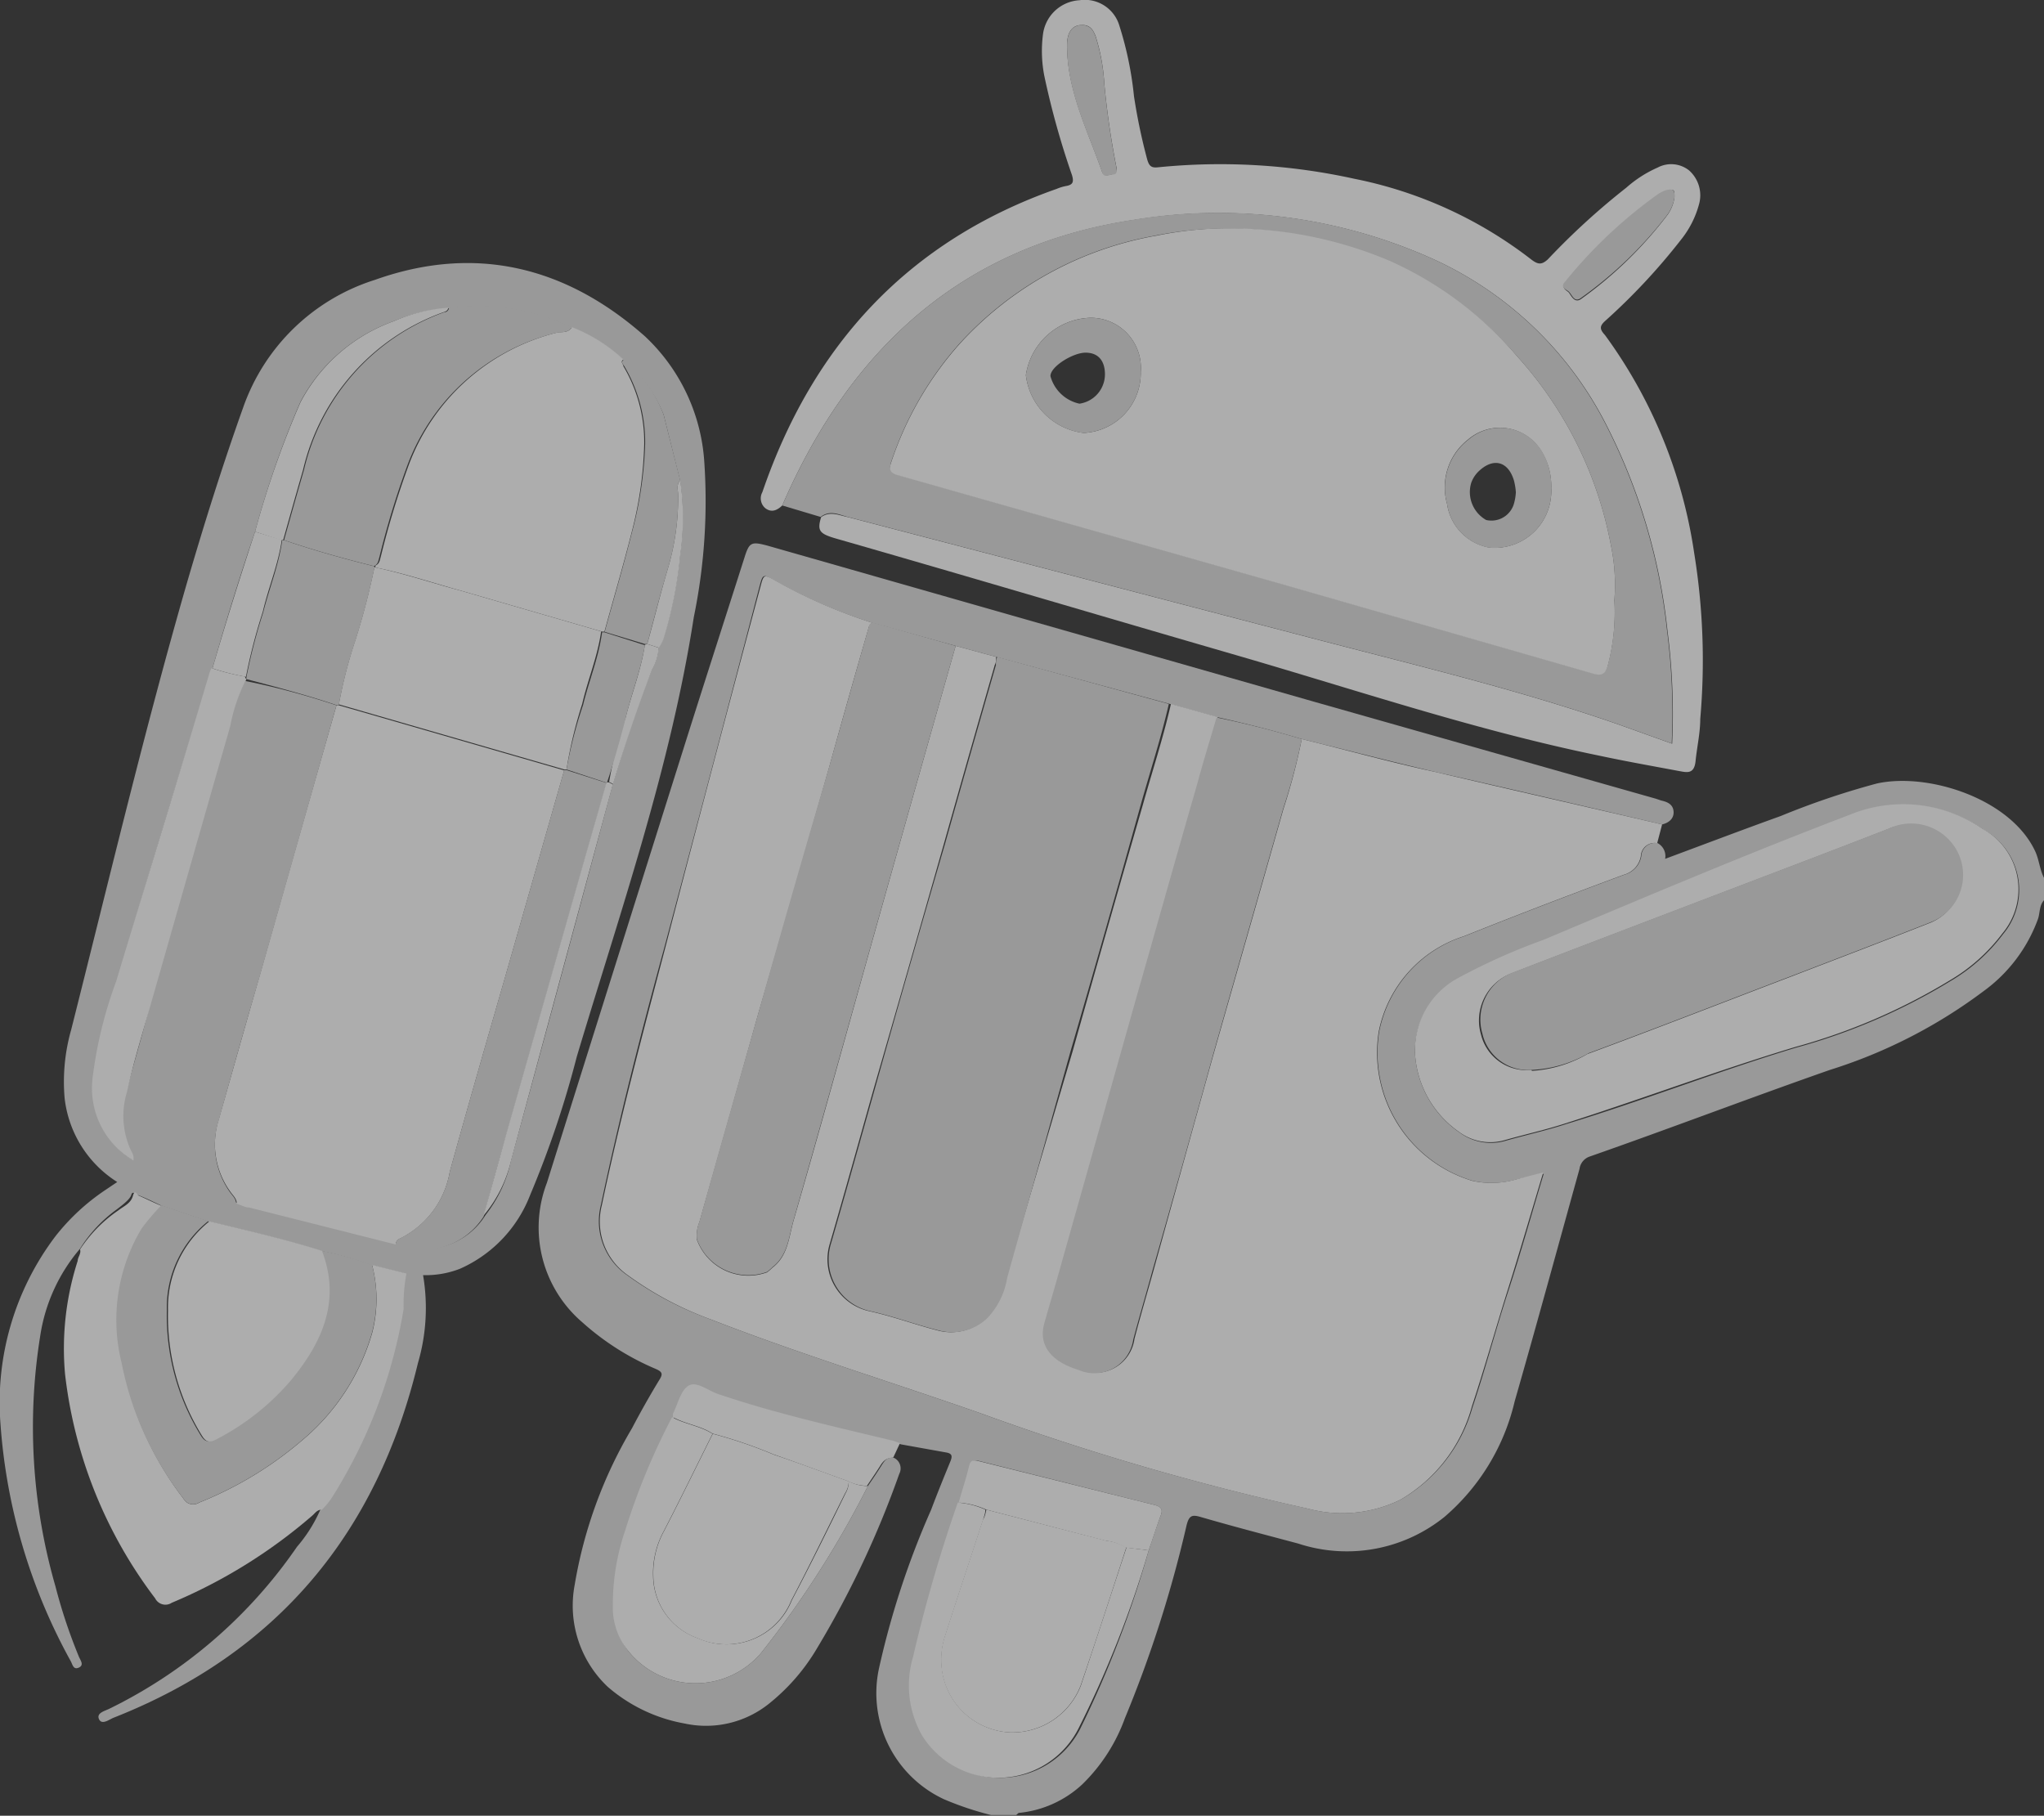<svg id="Layer_1" data-name="Layer 1" xmlns="http://www.w3.org/2000/svg" viewBox="0 0 87.35 77.59"><rect x="0" y="0" width="87.35" height="77.59" fill="#333333" stroke="none"/><defs><style>.cls-1{fill:#999;}.cls-2{fill:#adadad;}.cls-3{fill:#f1f1f1;}</style></defs><path class="cls-1" d="M88.51,45.75c-.2.22-.17.52-.25.78a6.59,6.59,0,0,1-2.34,3.11A21.78,21.78,0,0,1,79.36,53c-3.43,1.2-6.83,2.5-10.26,3.7a.65.65,0,0,0-.44.53c-.92,3.31-1.82,6.62-2.77,9.93a9.29,9.29,0,0,1-3,4.94,6.65,6.65,0,0,1-6.25,1.14c-1.39-.37-2.77-.73-4.15-1.13-.37-.11-.51-.09-.62.34a51.9,51.9,0,0,1-2.64,8.26,7.49,7.49,0,0,1-1.82,2.82,4.63,4.63,0,0,1-2.72,1.22s-.07.06-.1.09H43.51a13.4,13.4,0,0,1-2-.67,5,5,0,0,1-2.79-5.58,36,36,0,0,1,2.23-6.79c.26-.69.54-1.38.82-2.06.08-.2.11-.34-.16-.39L39.66,69l-.28-.1c-2.51-.61-5-1.18-7.49-2-.42-.14-.93-.54-1.26-.36s-.46.78-.67,1.2a.66.66,0,0,0,0,.15,28.9,28.9,0,0,0-2,4.83,9.79,9.79,0,0,0-.53,3.22A2.93,2.93,0,0,0,28,77.82a3.68,3.68,0,0,0,5.68.1,41.64,41.64,0,0,0,4.57-7.14c.19-.28.39-.57.57-.86s.27-.37.55-.34a.5.5,0,0,1,.22.68,40.65,40.65,0,0,1-3.5,7.43A8.65,8.65,0,0,1,34,80.1a4.3,4.3,0,0,1-3.58.83,6.86,6.86,0,0,1-3.29-1.57A4.77,4.77,0,0,1,25.72,75a19.34,19.34,0,0,1,2.45-6.69q.55-1.05,1.17-2.07c.16-.25.12-.34-.15-.46a11.24,11.24,0,0,1-3.15-2,5.33,5.33,0,0,1-1.51-5.95q2.91-9.27,5.83-18.53c.86-2.73,1.74-5.45,2.61-8.18.21-.67.29-.71,1-.52L57.4,37.29l14.52,4.12.24.08c.27.06.5.17.52.47s-.2.48-.49.55C69,41.76,65.74,41,62.51,40.27c-1.91-.45-3.81-.94-5.72-1.41-1.2-.36-2.42-.67-3.64-.94l-2-.56-7.38-2L42,34.88l-3.61-1a22.14,22.14,0,0,1-4.12-1.79c-.51-.29-.51-.29-.66.28q-2,7.69-4.06,15.4c-1,3.65-1.93,7.3-2.71,11a2.8,2.8,0,0,0,1.12,3,14.38,14.38,0,0,0,3.57,1.89c3.78,1.47,7.67,2.66,11.5,4a110.68,110.68,0,0,0,14,4.08A5.64,5.64,0,0,0,61,71.37a6.61,6.61,0,0,0,3.08-3.93c.56-1.66,1-3.35,1.54-5s1-3.31,1.51-5L66,57.67a3.82,3.82,0,0,1-1.9.07,5.72,5.72,0,0,1-4-6.38,5.37,5.37,0,0,1,3.63-4.07c2.27-.91,4.55-1.78,6.84-2.63a1,1,0,0,0,.73-.79.59.59,0,0,1,.7-.56.63.63,0,0,1,.32.67c1.67-.62,3.3-1.24,4.94-1.83a33.67,33.67,0,0,1,4.11-1.39c2.18-.48,5.72.64,6.77,2.91.17.38.19.8.39,1.16ZM50.25,73.53c.17-.5.33-1,.51-1.48.11-.28,0-.39-.26-.46L43,69.71c-.24-.06-.33,0-.39.23-.13.52-.3,1-.44,1.55a63.52,63.52,0,0,0-1.91,6.59,4.31,4.31,0,0,0,.39,3.37,3.84,3.84,0,0,0,6.68-.31A45.09,45.09,0,0,0,50.25,73.53ZM61.63,52.3a4.4,4.4,0,0,0,1.9,3.37,2.24,2.24,0,0,0,2,.35c.85-.24,1.71-.43,2.54-.7,3.29-1,6.53-2.27,9.84-3.27a25.82,25.82,0,0,0,6.61-2.85,7.64,7.64,0,0,0,2.24-2,2.94,2.94,0,0,0-.84-4.47,6,6,0,0,0-5.69-.6c-4.41,1.68-8.75,3.52-13.1,5.35a26.07,26.07,0,0,0-3.73,1.68A3.5,3.5,0,0,0,61.63,52.3Z" transform="translate(-1.16 -7.28)"/><path class="cls-2" d="M56.79,38.86c1.91.47,3.81,1,5.72,1.41,3.23.76,6.46,1.49,9.68,2.24l-.21.8a.59.59,0,0,0-.7.56,1,1,0,0,1-.73.79c-2.29.85-4.57,1.72-6.84,2.63a5.37,5.37,0,0,0-3.63,4.07,5.72,5.72,0,0,0,4,6.38,3.82,3.82,0,0,0,1.9-.07l1.13-.29c-.52,1.72-1,3.38-1.51,5s-1,3.37-1.54,5A6.61,6.61,0,0,1,61,71.37a5.64,5.64,0,0,1-3.94.38,110.68,110.68,0,0,1-14-4.08c-3.83-1.34-7.72-2.53-11.5-4A14.38,14.38,0,0,1,28,61.78a2.8,2.8,0,0,1-1.12-3c.78-3.7,1.75-7.35,2.71-11q2-7.71,4.06-15.4c.15-.57.15-.57.66-.28a22.14,22.14,0,0,0,4.12,1.79s-.11.09-.13.15q-.87,3-1.73,6.11-1.48,5.21-3,10.43c-.84,3-1.69,6-2.52,8.92a1.6,1.6,0,0,0-.11.75,2.34,2.34,0,0,0,3,1.4,2.2,2.2,0,0,0,.23-.2c.66-.5.7-1.29.9-2,1.16-4,2.29-8.12,3.43-12.18S40.83,39,42,34.88l1.73.47c0,.12,0,.24-.06.35q-1.1,3.82-2.18,7.66-1.49,5.24-3,10.47c-.62,2.2-1.23,4.4-1.87,6.6a2.27,2.27,0,0,0,1.69,2.88c1,.22,1.94.57,2.91.82a2.18,2.18,0,0,0,2.07-.51,3.23,3.23,0,0,0,.86-1.73Q45.58,57,47,52.2q1.48-5.27,3-10.53c.4-1.43.87-2.86,1.2-4.31l2,.56c-.28.95-.56,1.9-.83,2.85-.88,3-1.75,6.11-2.61,9.16q-1.65,5.82-3.28,11.64c-.21.75-.43,1.49-.64,2.23-.26.94.25,1.65,1.46,2a1.68,1.68,0,0,0,2.34-1.3c.26-1,.54-1.94.81-2.91Q51.72,57,53,52.4c1-3.51,2-7,3-10.53A26.17,26.17,0,0,0,56.79,38.86Z" transform="translate(-1.16 -7.28)"/><path class="cls-1" d="M4.58,60.64a7.43,7.43,0,0,0-1.7,3.72,24.56,24.56,0,0,0,.65,10.71,22.68,22.68,0,0,0,1,3c.06.15.24.36,0,.47s-.27-.14-.35-.28a24.52,24.52,0,0,1-3-10.14,11.77,11.77,0,0,1,2.34-8,9.21,9.21,0,0,1,2.16-2l.49-.33a4.88,4.88,0,0,1-2.25-3.6,8.12,8.12,0,0,1,.28-2.9c1.61-6.37,3.12-12.76,4.94-19.07.74-2.54,1.53-5.06,2.42-7.55a8.75,8.75,0,0,1,5.62-5.43c4.29-1.53,8.17-.57,11.54,2.41a8.06,8.06,0,0,1,2.53,5.26,24.59,24.59,0,0,1-.44,6.74c-1,6.45-3.14,12.57-5,18.78a42.53,42.53,0,0,1-2,5.93,5.67,5.67,0,0,1-3,3.14,4.06,4.06,0,0,1-1.57.27,8.36,8.36,0,0,1-.22,3.76c-1.75,7.26-6,12.39-13,15.15-.2.08-.51.33-.63.06s.27-.35.46-.45a20.81,20.81,0,0,0,8-6.91,6.23,6.23,0,0,0,1-1.59,3.39,3.39,0,0,0,.39-.46,21.71,21.71,0,0,0,3.1-8.12,7,7,0,0,1,.12-1.51l-1.47-.37a14.46,14.46,0,0,0-2.14-.6c-1.58-.5-3.2-.87-4.81-1.26l-2-.68c-.32-.15-.63-.31-1-.45-.08,0-.21-.2-.27,0s-.39.44-.62.62A6,6,0,0,0,4.58,60.64ZM29.52,25a5.69,5.69,0,0,0-1.72-2.33,6.82,6.82,0,0,0-2.2-1.38,9.2,9.2,0,0,0-5.29-.83A7,7,0,0,0,18,21a7.29,7.29,0,0,0-4,3.45A40.25,40.25,0,0,0,12.06,30c-.66,1.93-1.26,3.88-1.82,5.84a1.42,1.42,0,0,0-.08.18c-1.35,4.41-2.71,8.81-4,13.22a18.22,18.22,0,0,0-1,4.09,3.58,3.58,0,0,0,1.74,3.55,11.41,11.41,0,0,0,4.47,1.81c.18.05.35.12.53.16l6.26,1.58a3.07,3.07,0,0,0,3.75-1.23A5.66,5.66,0,0,0,23,56.86q2.19-8,4.35-16.08c.5-1.65,1-3.27,1.66-4.87a2.15,2.15,0,0,0,.29-.95,1.78,1.78,0,0,0,.19-.36A17.58,17.58,0,0,0,30.22,31a11.07,11.07,0,0,0,0-3.2m-.58-2.51M30,26.59l0-.2" transform="translate(-1.16 -7.28)"/><path class="cls-2" d="M34.59,28.88c-.21.2-.45.32-.72.12a.55.55,0,0,1-.13-.69C35.9,22,40,17.57,46.32,15.35a1.94,1.94,0,0,1,.39-.12c.3-.05.35-.17.26-.47a35,35,0,0,1-1.18-4.23,5.54,5.54,0,0,1-.06-1.77,1.67,1.67,0,0,1,1.56-1.47A1.54,1.54,0,0,1,49,8.39a14.77,14.77,0,0,1,.62,3,24.77,24.77,0,0,0,.57,2.72c.08.26.17.35.45.32a26.63,26.63,0,0,1,8.4.49,18.11,18.11,0,0,1,7.56,3.45c.29.22.44.23.7,0a30.59,30.59,0,0,1,3.36-3.07A5.12,5.12,0,0,1,72,14.44a1.23,1.23,0,0,1,1.34.12A1.42,1.42,0,0,1,73.77,16,4.13,4.13,0,0,1,73,17.52,26.69,26.69,0,0,1,69.75,21c-.24.22-.23.35,0,.6a20.92,20.92,0,0,1,3.81,9.31A28.61,28.61,0,0,1,73.82,38c0,.6-.14,1.2-.2,1.8s-.4.48-.75.42c-1.12-.21-2.25-.41-3.37-.65C64.23,38.49,59.14,36.77,54,35.28c-5.73-1.66-11.44-3.36-17.16-5-.67-.2-.76-.33-.59-.9.39-.28.78-.07,1.16,0l20.35,5.31c4.23,1.1,8.47,2.12,12.6,3.56l2.26.81a27.65,27.65,0,0,0-.2-4.83,25.13,25.13,0,0,0-2.56-8.69,15.52,15.52,0,0,0-7.39-7.16,22.31,22.31,0,0,0-12.86-1.7C42.24,17.79,37.48,22.21,34.59,28.88ZM47.38,8.35c-.38,0-.62.29-.62.85,0,1.93.87,3.63,1.49,5.4.09.27.31.14.47.12s.17-.21.14-.35a35.27,35.27,0,0,1-.51-3.55,8.25,8.25,0,0,0-.37-2C47.88,8.58,47.76,8.33,47.38,8.35Zm25.34,7.36c0-.32,0-.37-.34-.27a1.87,1.87,0,0,0-.32.15,20.14,20.14,0,0,0-4,3.76c-.19.2,0,.32.11.4s.25.55.58.29a17.16,17.16,0,0,0,3.68-3.59A1.71,1.71,0,0,0,72.72,15.71Z" transform="translate(-1.16 -7.28)"/><path class="cls-1" d="M34.59,28.88c2.89-6.67,7.65-11.09,15-12.21a22.31,22.31,0,0,1,12.86,1.7,15.52,15.52,0,0,1,7.39,7.16,25.13,25.13,0,0,1,2.56,8.69,27.65,27.65,0,0,1,.2,4.83l-2.26-.81c-4.13-1.44-8.37-2.46-12.6-3.56L37.39,29.37c-.38-.1-.77-.31-1.16,0Zm35.56,4.05A8.28,8.28,0,0,0,70,30.57,16.57,16.57,0,0,0,66,22.51a15.49,15.49,0,0,0-5.53-4.06,17.56,17.56,0,0,0-6-1.38,15.5,15.5,0,0,0-4,.29A14.81,14.81,0,0,0,42.13,22a14.51,14.51,0,0,0-2.88,5c-.12.34,0,.48.29.57l16.63,4.72,13.08,3.76c.35.1.52,0,.62-.35A8.89,8.89,0,0,0,70.15,32.93Z" transform="translate(-1.16 -7.28)"/><path class="cls-2" d="M17.06,61.33l1.47.37a7,7,0,0,0-.12,1.51,21.71,21.71,0,0,1-3.1,8.12,3.39,3.39,0,0,1-.39.46c-.21,0-.29.15-.42.26a22.37,22.37,0,0,1-6,3.72.49.49,0,0,1-.71-.19A19.51,19.51,0,0,1,3.94,66a12.2,12.2,0,0,1,.54-4.84c0-.16.16-.31.1-.49A6,6,0,0,1,6.22,59c.23-.18.53-.29.62-.62s.19,0,.27,0c.32.14.63.3,1,.45a9.88,9.88,0,0,0-.85,1,7.59,7.59,0,0,0-.85,5.75A13.7,13.7,0,0,0,9,71.32a.47.47,0,0,0,.67.17,15.68,15.68,0,0,0,4.4-2.66,9.35,9.35,0,0,0,3-4.61A5.77,5.77,0,0,0,17.06,61.33Z" transform="translate(-1.16 -7.28)"/><path class="cls-2" d="M29.92,67.84a.66.66,0,0,1,0-.15c.21-.42.33-1,.67-1.2s.84.22,1.26.36c2.45.83,5,1.4,7.49,2l.28.1-.29.62c-.28,0-.42.13-.55.34s-.38.58-.57.86a1.81,1.81,0,0,1-.82-.2c-1.06-.38-2.11-.77-3.17-1.14a20.06,20.06,0,0,0-2.61-.89C31.12,68.21,30.47,68.14,29.92,67.84Z" transform="translate(-1.16 -7.28)"/><path class="cls-1" d="M51.11,37.36c-.33,1.45-.8,2.88-1.2,4.31q-1.47,5.27-3,10.53Q45.57,57,44.2,61.89a3.23,3.23,0,0,1-.86,1.73,2.18,2.18,0,0,1-2.07.51c-1-.25-1.92-.6-2.91-.82a2.27,2.27,0,0,1-1.69-2.88c.64-2.2,1.25-4.4,1.87-6.6q1.47-5.23,3-10.47,1.08-3.84,2.18-7.66c0-.11,0-.23.06-.35Z" transform="translate(-1.16 -7.28)"/><path class="cls-2" d="M61.63,52.3a3.5,3.5,0,0,1,1.74-3.17,26.07,26.07,0,0,1,3.73-1.68c4.35-1.83,8.69-3.67,13.1-5.35a6,6,0,0,1,5.69.6,2.94,2.94,0,0,1,.84,4.47,7.64,7.64,0,0,1-2.24,2,25.82,25.82,0,0,1-6.61,2.85c-3.31,1-6.55,2.22-9.84,3.27-.83.27-1.69.46-2.54.7a2.24,2.24,0,0,1-2-.35A4.4,4.4,0,0,1,61.63,52.3Zm5,.74A5.36,5.36,0,0,0,69,52.32c2.9-1.07,5.79-2.2,8.68-3.3,2-.77,4-1.53,6-2.32a2.17,2.17,0,0,0,1.11-2.91,2.23,2.23,0,0,0-2.94-1.08c-2.1.82-4.21,1.62-6.31,2.42-3.27,1.25-6.54,2.49-9.8,3.75a2.15,2.15,0,0,0-1.29,2.61A2,2,0,0,0,66.6,53Z" transform="translate(-1.16 -7.28)"/><path class="cls-1" d="M56.79,38.86a26.17,26.17,0,0,1-.8,3c-1,3.52-2,7-3,10.53Q51.72,57,50.4,61.61c-.27,1-.55,1.93-.81,2.91a1.68,1.68,0,0,1-2.34,1.3c-1.21-.37-1.72-1.08-1.46-2,.21-.74.43-1.48.64-2.23q1.64-5.82,3.28-11.64c.86-3,1.73-6.11,2.61-9.16.27-1,.55-1.9.83-2.85C54.37,38.19,55.59,38.5,56.79,38.86Z" transform="translate(-1.16 -7.28)"/><path class="cls-1" d="M42,34.88q-1.76,6.19-3.5,12.37c-1.14,4.06-2.27,8.13-3.43,12.18-.2.7-.24,1.49-.9,2a2.2,2.2,0,0,1-.23.2,2.34,2.34,0,0,1-3-1.4,1.6,1.6,0,0,1,.11-.75c.83-3,1.68-5.95,2.52-8.92q1.47-5.22,3-10.43.86-3.06,1.73-6.11c0-.06.08-.1.13-.15Z" transform="translate(-1.16 -7.28)"/><path class="cls-2" d="M50.25,73.53a45.09,45.09,0,0,1-3,7.61,3.84,3.84,0,0,1-6.68.31,4.31,4.31,0,0,1-.39-3.37,63.52,63.52,0,0,1,1.91-6.59,3.48,3.48,0,0,1,1.18.3c0,.15-.06.3-.1.44-.53,1.64-1.08,3.27-1.6,4.9a3.28,3.28,0,0,0-.15,1.53,3.09,3.09,0,0,0,2.93,2.65,3.14,3.14,0,0,0,3-2c.67-2,1.3-3.93,1.95-5.9Z" transform="translate(-1.16 -7.28)"/><path class="cls-2" d="M37.43,70.58a1.81,1.81,0,0,0,.82.2,41.64,41.64,0,0,1-4.57,7.14,3.68,3.68,0,0,1-5.68-.1,2.93,2.93,0,0,1-.65-1.93,9.79,9.79,0,0,1,.53-3.22,28.9,28.9,0,0,1,2-4.83c.55.3,1.2.37,1.73.71-.69,1.38-1.37,2.78-2.08,4.15a3.76,3.76,0,0,0-.46,1.94A2.85,2.85,0,0,0,31,77.29a3,3,0,0,0,4-1.63c.79-1.5,1.53-3,2.29-4.56A1,1,0,0,0,37.43,70.58Z" transform="translate(-1.16 -7.28)"/><path class="cls-2" d="M43.31,71.79a3.48,3.48,0,0,0-1.18-.3c.14-.52.31-1,.44-1.55.06-.24.15-.29.39-.23l7.54,1.88c.27.07.37.18.26.46-.18.49-.34,1-.51,1.48l-1-.12a2,2,0,0,0-.84-.29Z" transform="translate(-1.16 -7.28)"/><path class="cls-2" d="M18.07,60.46l-6.26-1.58c-.18,0-.35-.11-.53-.16,0-.21-.15-.34-.25-.48a3.47,3.47,0,0,1-.52-3.13c.57-2,1.16-4.1,1.75-6.15q1.63-5.77,3.28-11.54h.1l.49.14,9.14,2.64-2.49,8.72c-.81,2.81-1.62,5.62-2.4,8.44a3.91,3.91,0,0,1-2.11,2.84A.29.29,0,0,0,18.07,60.46Z" transform="translate(-1.16 -7.28)"/><path class="cls-2" d="M25.6,21.26a6.82,6.82,0,0,1,2.2,1.38c-.15.11,0,.19,0,.29a6.34,6.34,0,0,1,.89,3.32A16.43,16.43,0,0,1,28.16,30c-.36,1.43-.78,2.85-1.17,4.27l-.1,0-6-1.74c-1.23-.34-2.44-.75-3.69-1a.19.19,0,0,0,0-.08c.19-.08.19-.25.24-.41a36,36,0,0,1,1.21-3.95,9.1,9.1,0,0,1,6.32-5.6C25.14,21.45,25.44,21.53,25.6,21.26Z" transform="translate(-1.16 -7.28)"/><path class="cls-1" d="M15.54,37.42Q13.91,43.2,12.26,49c-.59,2-1.18,4.1-1.75,6.15A3.47,3.47,0,0,0,11,58.24c.1.14.25.27.25.48a11.41,11.41,0,0,1-4.47-1.81.52.52,0,0,0-.08-.38A3.5,3.5,0,0,1,6.54,54c.32-1.24.7-2.46,1-3.69,1.14-4,2.26-8,3.41-11.93a7,7,0,0,1,.69-2C13,36.65,14.27,37,15.54,37.42Z" transform="translate(-1.16 -7.28)"/><path class="cls-1" d="M17.06,61.33a5.77,5.77,0,0,1,0,2.89,9.35,9.35,0,0,1-3,4.61,15.68,15.68,0,0,1-4.4,2.66A.47.47,0,0,1,9,71.32a13.7,13.7,0,0,1-2.64-5.79,7.59,7.59,0,0,1,.85-5.75,9.88,9.88,0,0,1,.85-1l2,.68a4.72,4.72,0,0,0-1.77,3.81,9.73,9.73,0,0,0,1.42,5.3c.18.31.32.38.66.2a10.54,10.54,0,0,0,3.16-2.5c1.32-1.62,2.16-3.39,1.34-5.55A14.46,14.46,0,0,1,17.06,61.33Z" transform="translate(-1.16 -7.28)"/><path class="cls-1" d="M25.6,21.26c-.16.27-.46.19-.69.25a9.1,9.1,0,0,0-6.32,5.6,36,36,0,0,0-1.21,3.95c-.05.16-.05.33-.24.41-1.29-.32-2.58-.68-3.84-1.11.28-1,.56-2,.85-3a9.43,9.43,0,0,1,6-6.74c.1,0,.18-.07.2-.19A9.2,9.2,0,0,1,25.6,21.26Z" transform="translate(-1.16 -7.28)"/><path class="cls-2" d="M14.92,60.73c.82,2.16,0,3.93-1.34,5.55a10.54,10.54,0,0,1-3.16,2.5c-.34.18-.48.11-.66-.2a9.73,9.73,0,0,1-1.42-5.3,4.72,4.72,0,0,1,1.77-3.81C11.72,59.86,13.34,60.23,14.92,60.73Z" transform="translate(-1.16 -7.28)"/><path class="cls-1" d="M18.07,60.46a.29.29,0,0,1,.2-.27,3.91,3.91,0,0,0,2.11-2.84c.78-2.82,1.59-5.63,2.4-8.44l2.49-8.72.1,0,1.72.55-.9,3.14-3.36,11.8c-.34,1.19-.67,2.39-1,3.58A3.07,3.07,0,0,1,18.07,60.46Z" transform="translate(-1.16 -7.28)"/><path class="cls-2" d="M11.69,36.31a7,7,0,0,0-.69,2c-1.15,4-2.27,7.95-3.41,11.93-.35,1.23-.73,2.45-1,3.69a3.5,3.5,0,0,0,.19,2.56.52.52,0,0,1,.08.38,3.58,3.58,0,0,1-1.74-3.55,18.22,18.22,0,0,1,1-4.09c1.33-4.41,2.69-8.81,4-13.22a1.42,1.42,0,0,1,.08-.18,10,10,0,0,0,1.43.36A.24.24,0,0,0,11.69,36.31Z" transform="translate(-1.16 -7.28)"/><path class="cls-1" d="M30,26.39l0,.2" transform="translate(-1.16 -7.28)"/><path class="cls-1" d="M29.9,26l0,.2" transform="translate(-1.16 -7.28)"/><path class="cls-1" d="M30.23,27.81c-.18.18-.09.42-.09.62a10.63,10.63,0,0,1-.46,3.22c-.31,1.05-.58,2.1-.86,3.15l-.1,0L27,34.28c.39-1.42.81-2.84,1.17-4.27a16.43,16.43,0,0,0,.56-3.76,6.34,6.34,0,0,0-.89-3.32c-.06-.1-.18-.18,0-.29A5.69,5.69,0,0,1,29.52,25" transform="translate(-1.16 -7.28)"/><path class="cls-2" d="M20.31,20.43c0,.12-.1.16-.2.19a9.43,9.43,0,0,0-6,6.74c-.29,1-.57,2-.85,3l-.1,0L12.06,30A40.25,40.25,0,0,1,14,24.47,7.29,7.29,0,0,1,18,21,7,7,0,0,1,20.31,20.43Z" transform="translate(-1.16 -7.28)"/><path class="cls-2" d="M12.06,30l1.14.35c-.15,1.06-.56,2-.81,3.07a24.13,24.13,0,0,0-.72,2.78,10,10,0,0,1-1.43-.36C10.8,33.91,11.4,32,12.06,30Z" transform="translate(-1.16 -7.28)"/><path class="cls-2" d="M21.82,59.23c.34-1.19.67-2.39,1-3.58l3.36-11.8.9-3.14.1,0,.17.09q-2.17,8-4.35,16.08A5.66,5.66,0,0,1,21.82,59.23Z" transform="translate(-1.16 -7.28)"/><path class="cls-2" d="M28.82,34.8c.28-1,.55-2.1.86-3.15a10.63,10.63,0,0,0,.46-3.22c0-.2-.09-.44.09-.62a11.07,11.07,0,0,1,0,3.2,17.58,17.58,0,0,1-.72,3.59,1.78,1.78,0,0,1-.19.36Z" transform="translate(-1.16 -7.28)"/><path class="cls-2" d="M28.82,34.8l.49.16a2.15,2.15,0,0,1-.29.95c-.62,1.6-1.16,3.22-1.66,4.87l-.17-.09a18.63,18.63,0,0,1,.71-2.76c.25-1,.65-2,.82-3.1Z" transform="translate(-1.16 -7.28)"/><path class="cls-3" d="M30,26.59" transform="translate(-1.16 -7.28)"/><path class="cls-1" d="M47.38,8.35c.38,0,.5.23.6.49a8.25,8.25,0,0,1,.37,2,35.27,35.27,0,0,0,.51,3.55c0,.14.1.33-.14.35s-.38.15-.47-.12c-.62-1.77-1.5-3.47-1.49-5.4C46.76,8.64,47,8.36,47.38,8.35Z" transform="translate(-1.16 -7.28)"/><path class="cls-1" d="M72.72,15.71a1.71,1.71,0,0,1-.3.74A17.16,17.16,0,0,1,68.74,20c-.33.26-.4-.18-.58-.29s-.3-.2-.11-.4a20.14,20.14,0,0,1,4-3.76,1.87,1.87,0,0,1,.32-.15C72.67,15.34,72.73,15.39,72.72,15.71Z" transform="translate(-1.16 -7.28)"/><path class="cls-2" d="M70.15,32.93a8.89,8.89,0,0,1-.28,2.79c-.1.37-.27.45-.62.35L56.17,32.31,39.54,27.59c-.33-.09-.41-.23-.29-.57a14.51,14.51,0,0,1,2.88-5,14.81,14.81,0,0,1,8.45-4.67,15.5,15.5,0,0,1,4-.29,17.56,17.56,0,0,1,6,1.38A15.49,15.49,0,0,1,66,22.51,16.57,16.57,0,0,1,70,30.57,8.28,8.28,0,0,1,70.15,32.93ZM49.91,23.16a2.14,2.14,0,0,0-2.16-2.3A2.88,2.88,0,0,0,45,23.31a2.83,2.83,0,0,0,2.47,2.47A2.56,2.56,0,0,0,49.91,23.16Zm17.54,5A2.82,2.82,0,0,0,67,26.51a2.08,2.08,0,0,0-3.1-.45A2.59,2.59,0,0,0,63,28.81a2.22,2.22,0,0,0,1.82,1.87A2.42,2.42,0,0,0,67.45,28.13Z" transform="translate(-1.16 -7.28)"/><path class="cls-2" d="M37.43,70.58a1,1,0,0,1-.16.52c-.76,1.52-1.5,3.06-2.29,4.56a3,3,0,0,1-4,1.63,2.85,2.85,0,0,1-1.9-2.65,3.76,3.76,0,0,1,.46-1.94c.71-1.37,1.39-2.77,2.08-4.15a20.06,20.06,0,0,1,2.61.89C35.32,69.81,36.37,70.2,37.43,70.58Z" transform="translate(-1.16 -7.28)"/><path class="cls-1" d="M66.6,53a2,2,0,0,1-2.09-1.55,2.15,2.15,0,0,1,1.29-2.61c3.26-1.26,6.53-2.5,9.8-3.75,2.1-.8,4.21-1.6,6.31-2.42a2.23,2.23,0,0,1,2.94,1.08,2.17,2.17,0,0,1-1.11,2.91c-2,.79-4,1.55-6,2.32-2.89,1.1-5.78,2.23-8.68,3.3A5.36,5.36,0,0,1,66.6,53Z" transform="translate(-1.16 -7.28)"/><path class="cls-2" d="M43.31,71.79l5.14,1.33a2,2,0,0,1,.84.29c-.65,2-1.28,3.94-1.95,5.9a3.14,3.14,0,0,1-3,2,3.09,3.09,0,0,1-2.93-2.65,3.28,3.28,0,0,1,.15-1.53c.52-1.63,1.07-3.26,1.6-4.9C43.25,72.09,43.28,71.94,43.31,71.79Z" transform="translate(-1.16 -7.28)"/><path class="cls-2" d="M25.37,40.16l-.1,0-9.14-2.64-.49-.14a20,20,0,0,1,.71-2.76,30.72,30.72,0,0,0,.81-3.1c1.25.26,2.46.67,3.69,1l6,1.74c-.15,1.07-.57,2.06-.81,3.1A18.63,18.63,0,0,0,25.37,40.16Z" transform="translate(-1.16 -7.28)"/><path class="cls-1" d="M17.16,31.55a30.72,30.72,0,0,1-.81,3.1,20,20,0,0,0-.71,2.76h-.1c-1.27-.43-2.56-.77-3.85-1.11a.24.24,0,0,1,0-.08,24.13,24.13,0,0,1,.72-2.78c.25-1,.66-2,.81-3.07l.1,0c1.26.43,2.55.79,3.84,1.11A.19.19,0,0,1,17.16,31.55Z" transform="translate(-1.16 -7.28)"/><path class="cls-1" d="M25.37,40.16a18.63,18.63,0,0,1,.71-2.76c.24-1,.66-2,.81-3.1l.1,0,1.73.55c-.17,1.06-.57,2.06-.82,3.1s-.78,2.77-.81,2.78Z" transform="translate(-1.16 -7.28)"/><path class="cls-1" d="M49.91,23.16a2.56,2.56,0,0,1-2.47,2.62A2.83,2.83,0,0,1,45,23.31a2.88,2.88,0,0,1,2.78-2.45A2.14,2.14,0,0,1,49.91,23.16Zm-1.53.12c0-.6-.3-.93-.83-.93s-1.5.59-1.5,1a1.64,1.64,0,0,0,1.24,1.18A1.27,1.27,0,0,0,48.38,23.28Z" transform="translate(-1.16 -7.28)"/><path class="cls-1" d="M67.45,28.13a2.42,2.42,0,0,1-2.67,2.55A2.22,2.22,0,0,1,63,28.81a2.59,2.59,0,0,1,.92-2.75,2.08,2.08,0,0,1,3.1.45A2.82,2.82,0,0,1,67.45,28.13Zm-1.51.18a2.78,2.78,0,0,0-.08-.49c-.25-.85-.91-1-1.54-.37a1.28,1.28,0,0,0-.29.47,1.37,1.37,0,0,0,.64,1.58,1,1,0,0,0,1.2-.74A2.12,2.12,0,0,0,65.94,28.31Z" transform="translate(-1.16 -7.28)"/></svg>